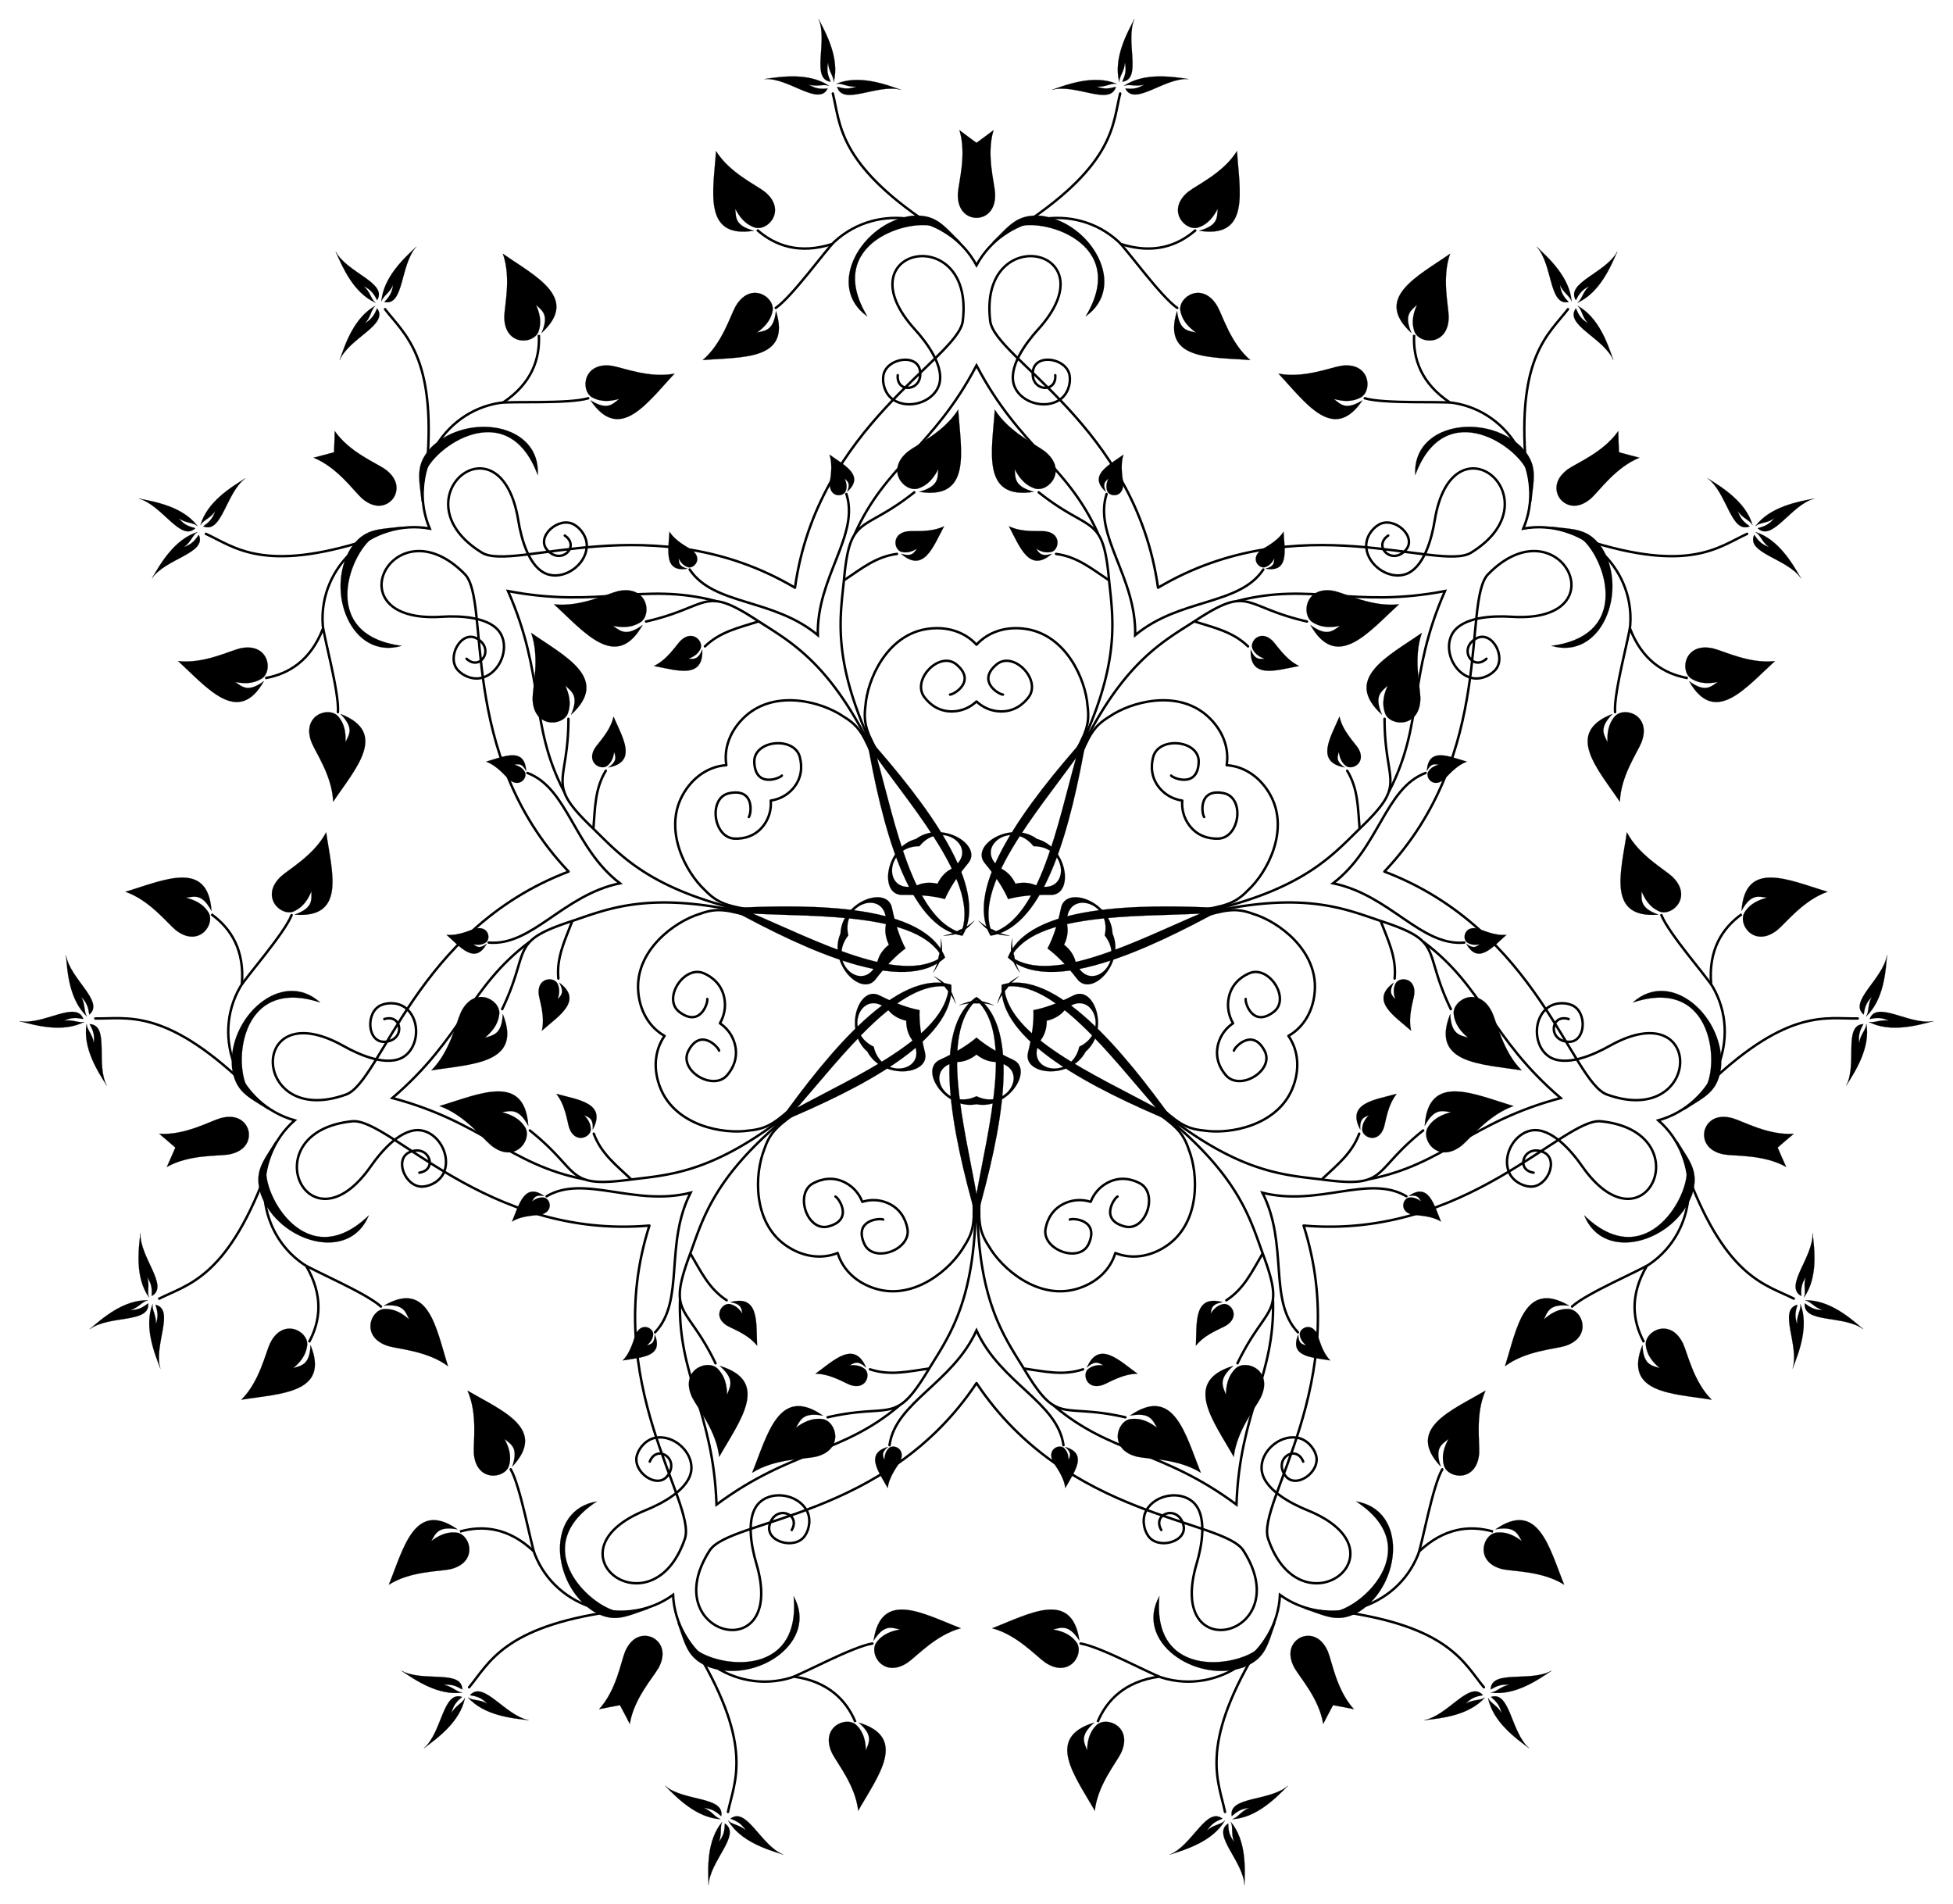 <svg xmlns="http://www.w3.org/2000/svg" viewBox="0 0 1674.334 1632.355"><g stroke="#000"><path fill="none" stroke-width="2.101" stroke-linecap="round" stroke-linejoin="round" d="M750.158 652.042c-.66-3.517-1.718-7.488-2.699-11.373 2.425 3.19 4.871 6.492 7.209 9.2M919.666 649.87c2.338-2.709 4.784-6.011 7.21-9.2-.982 3.884-2.04 7.855-2.7 11.372M1027.051 781.043c3.576.139 7.683-.008 11.688-.1-3.649 1.654-7.413 3.304-10.574 4.98M991.45 946.785c2.12 2.882 4.796 6.001 7.365 9.075-3.568-1.82-7.205-3.735-10.487-5.161M839.67 1022.289c-.931 3.455-1.702 7.491-2.503 11.417-.801-3.926-1.572-7.962-2.503-11.417M686.006 950.699c-3.282 1.426-6.918 3.34-10.487 5.161 2.57-3.074 5.245-6.193 7.365-9.075M646.169 785.923c-3.161-1.676-6.925-3.326-10.574-4.98 4.006.092 8.113.239 11.688.1M1025.581 780.882c24.396-4.14 32.929-5.972 44.229-17.652 16.743-15.402 35.799-51.585 19.369-81.564-8.548-15.593-22.576-24.788-37.557-25.738 2.407-14.817-3.435-30.54-16.735-42.342-25.572-22.69-65.088-12.163-83.83.733-13.901 8.418-17.587 16.329-27.051 39.192M990.659 945.535c18.447 16.493 25.2 22.021 41.377 23.574 22.48 3.487 62.651-4.174 75.846-35.712 6.861-16.404 5.304-33.104-3.294-45.41 13.085-7.356 21.735-21.726 22.67-39.484 1.796-34.139-31.072-58.47-52.84-65.083-15.249-5.62-23.731-3.57-47.508 3.286M840.154 1020.891c-1.393 24.706-1.505 33.432 7.368 47.048 11.29 19.75 42.326 46.38 75.21 37.033 17.103-4.864 29.189-16.494 33.448-30.888 13.91 5.644 30.539 3.447 45.005-6.893 27.81-19.882 26.341-60.75 17.939-81.891-5.114-15.426-12.006-20.78-32.19-35.094M687.4 950.206c-20.184 14.314-27.076 19.668-32.19 35.094-8.402 21.14-9.871 62.01 17.939 81.89 14.467 10.34 31.094 12.538 45.005 6.894 4.26 14.395 16.345 26.024 33.449 30.888 32.883 9.347 63.92-17.282 75.21-37.033 8.872-13.616 8.76-22.342 7.367-47.048M647.424 786.706c-23.776-6.855-32.259-8.906-47.508-3.286-21.767 6.612-54.636 30.944-52.84 65.083.936 17.757 9.585 32.128 22.67 39.484-8.598 12.306-10.155 29.006-3.294 45.41 13.195 31.538 53.366 39.199 75.846 35.712 16.177-1.553 22.93-7.081 41.377-23.574M750.328 653.511c-9.464-22.863-13.15-30.774-27.051-39.191-18.742-12.897-58.258-23.423-83.83-.734-13.3 11.803-19.142 27.525-16.735 42.342-14.981.95-29.009 10.145-37.557 25.738-16.43 29.979 2.626 66.163 19.37 81.564 11.3 11.68 19.832 13.513 44.228 17.652M918.624 650.92c11.974-21.655 15.861-29.469 13.775-45.586-1.602-22.693-18.01-60.152-51.693-65.998-17.52-3.039-33.455 2.196-43.539 13.316-10.084-11.12-26.018-16.355-43.539-13.316-33.682 5.846-50.09 43.305-51.693 65.998-2.086 16.117 1.801 23.93 13.775 45.585"/><path fill="none" stroke-width="2.101" stroke-linecap="round" stroke-linejoin="round" d="M1004.044 664.833c1.874 2.474 23.015 10.886 23.618-11.737.5-18.738-34.22-22.142-38.995-4.258-2.169 8.123-1.838 18.142 5.649 26.92 5.157 6.048 12.075 9.467 19.246 10.522-.567 7.226 1.226 14.73 5.975 21.105 6.892 9.252 16.586 11.804 24.989 11.497 18.498-.675 22.905-35.282 4.525-38.965-22.19-4.446-18.692 18.037-16.698 20.414M1067.961 856.342c-.765 3.007 5.84 24.78 23.902 11.147 14.962-11.292-4.024-40.56-20.983-33.142-7.704 3.368-15.33 9.874-17.526 21.2-1.513 7.804.128 15.343 3.774 21.608-6.003 4.062-10.753 10.143-12.775 17.83-2.937 11.157 1.112 20.328 6.591 26.705 12.062 14.041 41.866-4.09 33.286-20.756-10.36-20.12-25.757-3.368-26.372-.327M958.086 1025.718c-2.829 1.276-15.734 20.015 6.187 25.637 18.157 4.657 29.202-28.435 12.829-37.07-7.437-3.922-17.279-5.828-27.503-.483-7.044 3.683-11.916 9.666-14.54 16.423-6.919-2.161-14.635-2.083-21.906 1.128-10.554 4.661-15.199 13.544-16.769 21.804-3.457 18.185 29.3 30.182 36.98 13.083 9.273-20.644-13.424-22.238-16.186-20.822M757.156 1045.418c-2.761-1.416-25.46.178-16.187 20.822 7.68 17.099 40.439 5.102 36.981-13.083-1.57-8.26-6.215-17.143-16.77-21.804-7.27-3.211-14.986-3.29-21.905-1.128-2.624-6.757-7.496-12.74-14.54-16.423-10.224-5.346-20.066-3.439-27.503.484-16.372 8.634-5.328 41.726 12.83 37.07 21.92-5.623 9.015-24.362 6.187-25.638M616.476 900.607c-.615-3.041-16.013-19.794-26.371.327-8.58 16.666 21.224 34.797 33.285 20.756 5.48-6.378 9.528-15.548 6.592-26.705-2.023-7.687-6.772-13.768-12.776-17.83 3.647-6.265 5.287-13.804 3.774-21.608-2.195-11.326-9.822-17.832-17.526-21.2-16.959-7.418-35.944 21.85-20.983 33.142 18.063 13.634 24.667-8.14 23.902-11.147M641.981 700.331c1.995-2.377 5.492-24.86-16.698-20.414-18.38 3.683-13.972 38.29 4.525 38.965 8.403.307 18.097-2.245 24.99-11.497 4.748-6.374 6.542-13.879 5.974-21.105 7.171-1.055 14.089-4.474 19.247-10.521 7.486-8.779 7.817-18.798 5.648-26.921-4.775-17.884-39.494-14.48-38.995 4.258.603 22.623 21.744 14.21 23.618 11.737M814.465 595.402c3.102.077 22.86-11.207 5.55-25.783-14.34-12.073-38.648 12.949-27.643 27.832 4.999 6.761 13.038 12.75 24.57 12.37 7.944-.263 14.929-3.54 20.225-8.489 5.296 4.95 12.282 8.226 20.226 8.488 11.531.38 19.57-5.608 24.569-12.369 11.005-14.883-13.304-39.906-27.642-27.832-17.311 14.576 2.447 25.86 5.549 25.783M769.635 321.62c-1.27 16.35 22.298 13.629 19.028-4.18-2.708-14.751-28.906-10.327-31.325 4.43-1.164 7.106 1.62 16.303 8.648 20.896 12.711 8.308 32.626 2.36 38.41-11.028 6.971-16.14-10.088-38.379-19.945-49.235-63.8-70.266 51.483-93.695 40.958-7.323-3.926 32.22-124.516 89.777-143.864 228.618-120.613-71.44-240.8-13.045-268.439-30.064-74.09-45.623 16.106-121.147 31.263-27.456 2.342 14.476 9.093 41.678 26.059 46.29 14.073 3.826 31.14-8.035 32.57-23.153.79-8.359-4.664-16.27-10.946-19.79-13.045-7.31-32.838 10.414-22.994 21.729 11.884 13.66 28.707-3.07 15.13-12.27M1190.146 459.083c-13.576 9.2 3.246 25.931 15.13 12.27 9.845-11.314-9.948-29.037-22.994-21.727-6.282 3.52-11.736 11.43-10.945 19.789 1.43 15.118 18.496 26.979 32.57 23.154 16.966-4.613 23.717-31.815 26.059-46.291 15.156-93.691 105.352-18.167 31.262 27.456-27.639 17.02-147.825-41.375-268.439 30.064-19.348-138.841-139.937-196.399-143.864-228.619-10.525-86.37 104.759-62.942 40.958 7.324-9.857 10.856-26.916 33.095-19.944 49.235 5.784 13.388 25.698 19.336 38.41 11.028 7.027-4.594 9.812-13.79 8.647-20.895-2.419-14.758-28.616-19.182-31.325-4.431-3.27 17.809 20.3 20.53 19.028 4.179M1344.856 873.558c-15.658-4.877-18.25 18.706-.16 19.481 14.984.642 16.5-25.883 2.65-31.525-6.668-2.717-16.253-2.049-22.295 3.781-10.928 10.544-9.56 31.282 2.204 39.9 14.185 10.389 39.662-1.294 52.44-8.488 82.7-46.565 79.889 71.041-1.975 41.561-30.538-10.998-59.819-141.372-190.874-191.13 96.487-101.693 66.301-231.86 89.043-255.019 60.966-62.08 114.527 42.66 19.812 36.588-14.634-.937-42.656-.409-50.93 15.105-6.86 12.87.906 32.147 15.327 36.905 7.973 2.631 16.9-.925 21.728-6.267 10.03-11.092-2.845-34.332-16.066-27.253-15.963 8.547-3.395 28.67 8.596 17.483M1117.266 1252.937c-5.949-15.283-26.003-2.605-15.33 12.02 8.84 12.116 30.524-3.237 26.3-17.582-2.034-6.908-8.532-13.985-16.857-15.074-15.057-1.97-30.419 12.029-29.821 26.6.722 17.568 25.74 30.202 39.331 35.707 87.97 35.625-5.732 106.753-33.724 24.369-10.442-30.733 73.232-134.912 30.423-268.399 139.666 12.033 222.613-92.726 254.9-89.385 86.547 8.959 38.053 116.138-16.254 38.302-8.391-12.026-26.276-33.605-43.563-30.4-14.34 2.66-24.57 20.751-19.298 34.992 2.914 7.874 11.26 12.635 18.447 13.08 14.925.927 25.068-23.63 11.29-29.553-16.635-7.15-24.532 15.222-8.309 17.621M678.756 1311.539c8.24-14.18-14.176-21.955-18.957-4.491-3.96 14.466 21.563 21.846 30.145 9.6 4.133-5.897 5.614-15.39 1.275-22.579-7.848-13-28.37-16.282-39.39-6.73-13.284 11.518-7.564 38.956-3.394 53.014 26.996 90.989-87.037 62.078-40.08-11.173 17.519-27.326 151.14-26.861 228.812-143.558 77.673 116.697 211.294 116.232 228.811 143.558 46.958 73.251-67.074 102.162-40.08 11.173 4.171-14.058 9.892-41.496-3.393-53.013-11.02-9.553-31.542-6.271-39.39 6.73-4.34 7.187-2.858 16.68 1.275 22.577 8.582 12.247 34.105 4.867 30.145-9.599-4.78-17.464-27.196-9.689-18.957 4.49M359.533 1005.235c16.223-2.398 8.326-24.771-8.308-17.62-13.779 5.923-3.636 30.479 11.29 29.553 7.186-.446 15.532-5.206 18.447-13.08 5.27-14.242-4.96-32.333-19.298-34.993-17.288-3.205-35.172 18.374-43.564 30.4-54.306 77.837-102.801-29.343-16.253-38.302 32.286-3.341 115.234 101.418 254.9 89.385-42.81 133.487 40.865 237.666 30.423 268.4-27.993 82.383-121.694 11.255-33.725-24.37 13.591-5.505 38.61-18.14 39.332-35.706.597-14.572-14.764-28.571-29.821-26.601-8.326 1.089-14.824 8.166-16.858 15.074-4.223 14.345 17.46 29.698 26.3 17.583 10.674-14.626-9.381-27.304-15.33-12.021M399.978 564.68c11.99 11.188 24.559-8.935 8.596-17.482-13.221-7.08-26.096 16.16-16.066 27.253 4.829 5.34 13.755 8.897 21.728 6.267 14.42-4.758 22.187-24.036 15.326-36.906-8.273-15.514-36.295-16.042-50.929-15.105-94.715 6.072-41.154-98.668 19.812-36.588 22.742 23.16-7.444 153.326 89.043 255.02-131.055 49.757-160.335 180.131-190.874 191.129-81.864 29.48-84.675-88.126-1.974-41.56 12.778 7.193 38.254 18.876 52.439 8.487 11.765-8.618 13.132-29.356 2.204-39.9-6.042-5.83-15.627-6.498-22.296-3.781-13.849 5.642-12.333 32.167 2.651 31.525 18.09-.775 15.498-24.358-.16-19.48"/><path fill="none" stroke-width="2.101" stroke-linecap="round" d="M928.559 637.174c-.067.738-.14 1.477-.222 2.217.095-.79.19-1.575.287-2.354-.548.562-1.102 1.126-1.661 1.692.528-.524 1.06-1.043 1.596-1.555zM1042.522 780.08c-.62.407-1.243.81-1.872 1.209.677-.419 1.35-.833 2.02-1.243-.782-.08-1.568-.16-2.36-.245.74.087 1.477.179 2.212.278zM1001.849 958.28c-.705-.23-1.41-.466-2.113-.71.75.268 1.493.536 2.231.804-.425-.66-.852-1.325-1.28-1.996.394.631.781 1.265 1.162 1.901zM837.167 1037.586c-.26-.694-.514-1.392-.763-2.094.258.753.512 1.501.763 2.245.25-.744.505-1.492.763-2.245-.248.702-.503 1.4-.763 2.094zM672.485 958.28c.381-.637.768-1.271 1.162-1.902-.428.67-.855 1.336-1.28 1.996.738-.268 1.481-.536 2.231-.804-.703.243-1.407.48-2.113.71zM631.812 780.08c.735-.1 1.472-.193 2.211-.279-.791.084-1.577.166-2.358.245.67.41 1.342.824 2.019 1.243-.629-.398-1.252-.802-1.872-1.21zM745.776 637.174c.535.512 1.067 1.031 1.595 1.555-.558-.566-1.112-1.13-1.66-1.692.096.78.192 1.564.286 2.354-.08-.74-.154-1.479-.221-2.217zM948.702 423.478c-11.438 35.563 25.597 71.138 24.505 120.982 38.289-31.931 89.194-25.157 109.867-56.272M1222.155 662.59c-34.935 13.231-39.658 64.367-79.309 94.59 48.838 10.027 75.28 54.05 112.497 50.813M1205.705 1025.47c-32.127-19.065-75.05 9.126-123.402-3.03 22.61 44.433 4.678 92.554 30.414 119.633M911.738 1238.86c-5.125-37.004-53.929-52.988-74.57-98.37-20.643 45.382-69.447 61.366-74.572 98.37M561.618 1142.073c25.735-27.079 7.803-75.2 30.413-119.634-48.35 12.157-91.275-16.034-123.402 3.03M418.992 807.993c37.216 3.237 63.658-40.786 112.496-50.812-39.65-30.223-44.374-81.36-79.31-94.59M591.26 488.188c20.674 31.115 71.578 24.34 109.867 56.272-1.092-49.844 35.943-85.42 24.506-120.983"/><path fill="none" stroke-width="2.101" stroke-linecap="round" d="M1120.492 532.774c-55.418-12.628-48.33-31.608-95.016-1.145-26.508 17.298-59.572 33.624-95.753 104.901.127-.867.256-1.727.389-2.581a280.19 280.19 0 01-1.776 1.913c33.168-72.728 25.318-108.758 22.313-140.268-5.29-55.494-15.71-38.118-60.136-73.572M1243.814 865.047c-24.68-51.201-5.421-57.493-58.347-75-30.051-9.94-63.43-25.611-141.716-9.459.757-.441 1.51-.877 2.26-1.305-.861-.06-1.729-.126-2.603-.196 77.542-19.413 100.816-48.015 123.579-70.01 40.088-38.737 20.007-36.05 20.026-92.888M1060.922 1168.632c24.643-51.218 41.57-40.084 22.26-92.379-10.966-29.693-19.526-65.56-80.965-116.695.818.316 1.628.634 2.43.953-.49-.711-.98-1.43-1.47-2.157 63.525 48.52 100.397 48.884 131.786 52.967 55.28 7.19 40.66-6.835 85.11-42.258M709.538 1214.924c55.41-12.667 57.258 7.509 86.103-40.194 16.378-27.087 39.084-56.142 40.756-136.059.263.836.52 1.668.77 2.494.251-.826.508-1.658.77-2.494 1.672 79.917 24.378 108.972 40.756 136.058 28.846 47.703 30.694 27.528 86.103 40.195M454.262 969.063c44.45 35.423 29.829 49.448 85.11 42.258 31.388-4.083 68.26-4.447 131.785-52.967-.49.726-.98 1.445-1.47 2.157.803-.32 1.613-.637 2.43-.953-61.44 51.135-69.999 87.002-80.964 116.695-19.31 52.295-2.384 41.16 22.26 92.38M487.32 616.189c.02 56.838-20.06 54.151 20.028 92.888 22.762 21.995 46.036 50.597 123.578 70.01-.874.07-1.741.135-2.603.196.75.428 1.503.863 2.26 1.305-78.285-16.153-111.664-.482-141.716 9.459-52.926 17.507-33.667 23.799-58.346 75M783.821 422.022c-44.425 35.454-54.845 18.078-60.136 73.572-3.004 31.51-10.855 67.54 22.314 140.268-.6-.64-1.191-1.277-1.776-1.913.132.854.262 1.714.388 2.581-36.181-71.277-69.245-87.603-95.753-104.9-46.687-30.464-39.598-11.484-95.016 1.144"/><path fill="none" stroke-width="2.101" stroke-linecap="round" stroke-linejoin="round" d="M768.974 474.825c-18.104 2.354-30.572 12.743-44.916 22.286M519.347 660.719c-9.447 15.622-9.098 31.848-10.58 49.012M509.045 971.789c6.323 17.126 19.226 26.97 31.722 38.83M745.825 1173.792c17.333 5.734 33.074 1.783 50.138-.592M1051.388 1114.616c15.29-9.976 22.016-24.746 30.798-39.568M1195.638 838.822c1.734-18.174-5.62-32.641-11.733-48.749M1069.952 554.088c-13.128-12.686-29.024-15.957-45.429-21.22M905.36 474.825c18.104 2.354 30.572 12.743 44.916 22.286M604.382 554.088c13.128-12.686 29.025-15.957 45.429-21.22M478.696 838.822c-1.733-18.174 5.62-32.641 11.733-48.749M622.946 1114.616c-15.29-9.976-22.016-24.746-30.798-39.568M928.509 1173.792c-17.333 5.734-33.074 1.783-50.138-.592M1165.29 971.789c-6.324 17.126-19.227 26.97-31.723 38.83M1154.987 660.719c9.447 15.622 9.098 31.848 10.58 49.012"/><path fill="none" stroke-width="2.101" stroke-linecap="round" d="M1384.62 610.477c-1.204-17.166 12.297-64.957 13.006-74.649 3.705-50.675-42.689-91.524-91.684-82.713 19.492-45.806-10.01-100.127-60.238-107.79-9.606-1.467-59.204 1.062-75.671-3.932M1347.745 1119.997c12.67-11.645 58.452-30.886 66.47-36.375 41.93-28.698 44.941-90.44 7.504-123.252 47.967-13.32 72.042-70.253 46.717-114.302-4.843-8.424-37.744-45.624-44.106-61.613M926.393 1408.848c17.004 2.645 60.592 26.442 69.884 29.29 48.58 14.888 98.728-21.253 101.04-70.98 40.32 29.196 99.844 12.522 118.493-34.742 3.566-9.04 12.138-57.956 20.671-72.899M437.853 1259.517c8.534 14.943 17.105 63.86 20.672 72.899 18.648 47.264 78.171 63.938 118.492 34.742 2.312 49.727 52.461 85.868 101.04 70.98 9.292-2.848 52.88-26.645 69.884-29.29M250.004 784.455c-6.362 15.989-39.262 53.189-44.106 61.613-25.325 44.049-1.25 100.983 46.717 114.302-37.437 32.813-34.426 94.554 7.504 123.253 8.018 5.488 53.801 24.73 66.47 36.374M504.301 341.393c-16.467 4.994-66.064 2.465-75.67 3.931-50.23 7.664-79.731 61.985-60.238 107.791-48.996-8.811-95.39 32.038-91.684 82.713.708 9.692 14.21 57.483 13.005 74.649M1009.253 263.965c-14.172-9.76-43.119-50.114-50.254-56.71-37.309-34.492-98.173-23.69-121.832 20.11-23.66-43.8-84.523-54.602-121.832-20.11-7.135 6.596-36.081 46.95-50.254 56.71M1061.024 515.107c63.119-16.283 99.23 6.62 177.757-8.433-32.15 73.21-17.857 113.51-47.776 171.423M1220.549 807.538c52.084 39.195 56.692 81.707 117.422 133.717-77.282 20.51-99.88 56.812-163.812 69.528M1091.379 1114.586c1.83 65.16-28.534 95.268-31.333 175.177-64.22-47.634-106.691-42.668-156.494-84.724M770.783 1205.04c-49.803 42.055-92.275 37.089-156.495 84.723-2.798-79.909-33.162-110.017-31.333-175.177M500.175 1010.783c-63.933-12.716-86.53-49.018-163.812-69.527 60.73-52.01 65.339-94.522 117.423-133.718M483.33 678.097c-29.92-57.912-15.627-98.214-47.777-171.423 78.528 15.053 114.639-7.85 177.757 8.433M732.93 457.5c26.624-59.5 67.045-73.452 104.237-144.233C874.36 384.047 914.78 398 941.403 457.5"/><path stroke-width=".147" stroke-linejoin="round" d="M850.37 799.536c41.086-11.943 56.656-94.416 72.145-149.812-33.654 46.648-88.426 110.243-72.146 149.812zm80.61-167.392l.222 1.118c-12.605 72.183-34.496 161.657-82.047 168.796-24.066-41.628 32.238-114.53 80.814-169.39l1.012-.524z"/><path stroke-width=".147" stroke-linejoin="round" d="M866.832 820.18c34.954 24.676 109.142-14.572 162.11-37.001-57.454 2.773-141.324-.399-162.11 37zm181.133-41.343l-.737.87c-64.294 35.15-147.896 73.821-183.125 41.095 17.54-44.77 109.642-46.203 182.82-42.43l1.042.465z"/><path stroke-width=".147" stroke-linejoin="round" d="M860.957 845.922c2.5 42.714 79.44 76.246 130.001 103.672-37.99-43.19-87.802-110.74-130.001-103.673zm145.256 115.838l-1.139-.033c-67.568-28.351-149.927-69.604-146.306-117.55 45.939-14.2 104.484 56.914 147.16 116.48l.285 1.103zM837.167 857.378c-31.836 28.587-10.08 109.648 0 166.278 10.08-56.63 31.836-137.691 0-166.278zm0 185.79l-.684-.91c-19.963-70.505-39.06-160.616.684-187.68 39.744 27.064 20.647 117.175.684 187.68l-.684.91z"/><path stroke-width=".147" stroke-linejoin="round" d="M813.378 845.922c-42.2-7.068-92.012 60.483-130.002 103.672 50.56-27.426 127.501-60.958 130.002-103.673zM668.12 961.76l.286-1.103c42.675-59.566 101.22-130.68 147.16-116.48 3.62 47.946-78.739 89.199-146.307 117.55l-1.14.033z"/><path stroke-width=".147" stroke-linejoin="round" d="M807.502 820.18c-20.785-37.4-104.656-34.228-162.109-37.001 52.967 22.43 127.155 61.677 162.11 37zM626.37 778.836l1.04-.464c73.179-3.774 165.28-2.34 182.821 42.43-35.228 32.725-118.83-5.946-183.125-41.096l-.736-.87z"/><path stroke-width=".147" stroke-linejoin="round" d="M823.965 799.536c16.28-39.57-38.492-103.164-72.145-149.812 15.488 55.396 31.058 137.87 72.145 149.812zm-80.611-167.392l1.011.524c48.577 54.86 104.88 127.762 80.815 169.39-47.551-7.139-69.443-96.613-82.048-168.796l.222-1.118z"/><path stroke-width=".14" d="M743.577 271.196c-38.37-63.526 38.481-85.453 59.885-76.251-3.18-1.56 22.928 15.477 19.715 12.334-14.491-14.179-20.71-23.965-41.616-22.282-42.852 5.626-74.475 60.56-37.984 86.197v.002zM344.309 553.615c-73.59-9.609-42.817-83.365-22.278-94.362-3.201 1.513 26.396-8.276 21.935-7.724-20.12 2.49-31.65 1.25-43.368 18.645-22.319 37.01.913 95.985 43.71 83.44h0zM316.173 1041.86c-53.396 51.545-91.874-18.5-87.665-41.415-.813 3.446 9.987-25.798 7.637-21.966-10.598 17.283-18.756 25.524-12.462 45.532 15.02 40.524 75.613 59.131 92.488 17.85h.002zM680.356 1368.274c7.008 73.884-71.747 60.294-87.038 42.717 2.187 2.785-13.943-23.892-12.412-19.666 6.905 19.062 8.261 30.577 27.828 38.132 41.048 13.523 93.375-22.25 71.621-61.181l.001-.002zM1162.621 1287.06c62.134 40.587 2.407 93.687-20.87 94.683 3.54.026-27.373-3.996-23.114-2.558 19.208 6.486 29.057 12.606 47.163 2.018 36.166-23.661 40.823-86.876-3.178-94.141v-.002zM1399.813 859.374c70.472-23.273 74.747 56.531 61.014 75.35 2.227-2.752-20.191 18.91-16.412 16.477 17.048-10.973 27.973-14.858 30.984-35.615 4.05-43.029-42.47-86.083-75.585-56.212h-.001zM1213.32 407.272c25.744-69.608 90.803-23.193 96.954-.722-.763-3.458 2.195 27.575 2.65 23.104 2.049-20.17 5.823-31.134-8.528-46.43-31.116-29.994-93.782-20.468-91.074 24.047h-.001zM930.757 271.196c38.37-63.526-38.481-85.453-59.885-76.251 3.18-1.56-22.928 15.477-19.715 12.334 14.491-14.179 20.71-23.965 41.617-22.282 42.85 5.626 74.474 60.56 37.983 86.197v.002zM461.014 407.272c-25.744-69.608-90.803-23.193-96.954-.722.763-3.458-2.195 27.575-2.65 23.104-2.049-20.17-5.823-31.134 8.528-46.43 31.116-29.994 93.782-20.468 91.074 24.047h.002zM274.521 859.374c-70.472-23.273-74.747 56.531-61.014 75.35-2.227-2.752 20.191 18.91 16.412 16.477-17.048-10.973-27.973-14.858-30.984-35.615-4.05-43.029 42.47-86.083 75.585-56.212h.001zM511.713 1287.06c-62.134 40.587-2.406 93.687 20.87 94.683-3.54.026 27.373-3.996 23.114-2.558-19.208 6.486-29.057 12.606-47.163 2.018-36.166-23.661-40.823-86.876 3.178-94.141v-.002zM993.978 1368.274c-7.007 73.884 71.747 60.294 87.039 42.717-2.188 2.785 13.942-23.892 12.411-19.666-6.905 19.062-8.26 30.577-27.828 38.132-41.048 13.523-93.375-22.25-71.62-61.181l-.002-.002zM1358.161 1041.86c53.396 51.545 91.874-18.5 87.666-41.415.812 3.446-9.987-25.798-7.638-21.966 10.598 17.283 18.756 25.524 12.463 45.532-15.02 40.524-75.614 59.131-92.489 17.85h-.002zM1330.025 553.615c73.591-9.609 42.817-83.365 22.279-94.362 3.2 1.513-26.396-8.276-21.936-7.724 20.12 2.49 31.65 1.25 43.369 18.645 22.318 37.01-.914 95.985-43.71 83.44h-.002z"/><path fill="none" stroke-width="2.101" stroke-linecap="round" d="M796.222 191.798C717.94 139.546 720.466 105.88 714 80.148M315.057 462.951c-89.661 28.626-114.407 5.66-138.557-5.327M227.051 1008.203c-33.523 87.947-66.907 92.975-90.554 105.006M598.475 1416.967c47.859 81.044 30.975 110.28 25.638 136.269M1149.64 1381.437c93.2 13.112 105.531 44.54 122.523 64.917M1465.505 928.366c68.362-64.692 100.622-54.738 127.147-55.317M1308.22 398.928c-7.956-93.783 19.94-112.798 36.026-133.898M878.112 191.798c78.283-52.252 75.756-85.918 82.223-111.65M366.114 398.928c7.956-93.783-19.94-112.798-36.026-133.898M208.829 928.366c-68.362-64.692-100.621-54.738-127.147-55.317M524.695 1381.437c-93.202 13.112-105.532 44.54-122.524 64.917M1075.86 1416.967c-47.86 81.044-30.976 110.28-25.639 136.269M1447.283 1008.203c33.523 87.947 66.907 92.975 90.554 105.006M1359.277 462.951c89.661 28.626 114.407 5.66 138.557-5.327"/><path fill="none" stroke-width="2.101" stroke-linejoin="round" d="M713.329 209.206c-27.926 8.872-48.757 1.567-64.31-12.184M276.983 538.613c-10.475 27.366-29.174 39.097-49.621 42.683M262.467 1085.144c14.865 25.252 12.378 47.186 2.433 65.409M680.712 1437.25c29.01 4.123 44.608 19.743 52.655 38.88M1216.77 1329.787c21.312-20.11 43.25-22.566 63.228-16.926M1466.98 843.678c-2.436-29.2 9.321-47.883 26.188-59.986M1242.928 344.972c-24.35-16.301-31.625-37.142-30.572-57.875M961.005 209.206c27.926 8.872 48.757 1.567 64.31-12.184M431.407 344.972c24.348-16.301 31.625-37.142 30.571-57.875M207.354 843.678c2.436-29.2-9.321-47.883-26.188-59.986M457.563 1329.787c-21.31-20.11-43.248-22.566-63.227-16.926M993.622 1437.25c-29.01 4.123-44.608 19.743-52.655 38.88M1411.867 1085.144c-14.864 25.252-12.377 47.186-2.433 65.409M1397.351 538.613c10.475 27.366 29.174 39.097 49.622 42.683"/><path stroke-width=".14" d="M851.563 797.058c3.51 2.174 8.23 3.95 14.046 5.068l.002-.001c-6.39-.29-11.35-1.334-15.081-2.922-3.569-1.927-7.478-5.154-11.688-9.97v.003c4.5 3.85 8.832 6.433 12.72 7.822zM869.513 819.567c.49 4.1 2.043 8.898 4.796 14.142h.001c-3.757-5.175-6.034-9.704-7.118-13.612-.718-3.99-.632-9.06.507-15.353l-.001.001c-.205 5.92.477 10.916 1.815 14.822zM863.107 847.636c-2.901 2.94-5.683 7.145-8.067 12.567v.002c1.705-6.165 3.826-10.77 6.205-14.053 2.672-3.05 6.689-6.143 12.32-9.176h-.002c-4.755 3.53-8.236 7.178-10.456 10.66zM837.167 860.128c-4.106-.435-9.129.012-14.854 1.528l-.001.002c5.882-2.511 10.804-3.723 14.855-3.91 4.05.187 8.973 1.399 14.856 3.91l-.001-.002c-5.726-1.516-10.749-1.963-14.855-1.528zM811.227 847.636c-2.22-3.481-5.7-7.13-10.456-10.66h-.002c5.631 3.033 9.648 6.126 12.32 9.176 2.379 3.284 4.5 7.888 6.205 14.053v-.002c-2.384-5.422-5.166-9.628-8.067-12.567zM804.82 819.567c1.34-3.906 2.02-8.902 1.816-14.822v-.001c1.139 6.294 1.225 11.362.506 15.353-1.084 3.907-3.36 8.437-7.118 13.613h.002c2.752-5.245 4.306-10.043 4.795-14.143zM822.772 797.058c3.888-1.39 8.22-3.972 12.72-7.822v-.002c-4.21 4.815-8.12 8.042-11.688 9.968-3.73 1.59-8.69 2.633-15.08 2.923h.001c5.817-1.117 10.536-2.893 14.047-5.067z"/><path stroke-width=".098" d="M870.59 757.545c4.933-1.144 9.997-1.184 14.768.326 32.025 13.165 32.326-32.556.72-32.483-19.65-24.757-55.209 3.985-24.949 20.815 4.155 2.789 7.281 6.773 9.462 11.342zm18.483-38.38c27 7.296 31.66 48.819 11.342 47.967-15.348-.276-27.302 1.148-36.162 3.574-3.628-8.44-9.968-18.674-19.753-30.501-13.334-15.355 22.036-37.6 44.573-21.04zM912.27 809.808c3.969 3.143 7.158 7.077 8.952 11.749 9.674 33.246 45.608 4.975 25.845-19.69 7.103-30.799-37.538-40.679-31.83-6.528.411 4.988-.755 9.916-2.967 14.47zm41.53-9.478c11.13 25.657-18.428 55.19-30.43 38.774-9.354-12.172-17.92-20.63-25.342-26.045 4.337-8.098 8.385-19.436 11.531-34.46 3.691-19.999 43.136-6.215 44.24 21.73zM897.395 874.98c.017 5.063-1.07 10.009-3.604 14.324-19.961 28.292 24.546 38.76 31.509 7.93 28.508-13.649 8.399-54.711-14.742-28.955-3.644 3.43-8.223 5.591-13.163 6.701zm33.304 26.56c-13.12 24.698-54.64 20.003-49.288.383 3.685-14.901 4.956-26.873 4.563-36.051 9.035-1.658 20.424-5.562 34.132-12.47 17.937-9.583 31.753 29.85 10.593 48.137zM837.167 903.984c-3.947 3.17-8.492 5.404-13.446 6.114-34.565 2.033-15 43.357 13.446 29.578 28.445 13.779 48.011-27.545 13.446-29.578-4.954-.71-9.499-2.944-13.446-6.114zm0 42.598c-27.49 5.141-49.706-30.247-31.03-38.296 13.948-6.41 24.1-12.88 31.03-18.91 6.93 6.03 17.083 12.5 31.031 18.91 18.675 8.05-3.54 43.438-31.03 38.296zM776.94 874.98c-4.94-1.11-9.52-3.27-13.164-6.7-23.14-25.757-43.25 15.305-14.741 28.954 6.962 30.83 51.47 20.362 31.508-7.93-2.534-4.315-3.621-9.261-3.603-14.324zm-33.305 26.56c-21.16-18.288-7.343-57.721 10.593-48.138 13.709 6.908 25.097 10.812 34.133 12.47-.394 9.178.877 21.15 4.562 36.051 5.351 19.62-36.167 24.315-49.288-.384zM762.065 809.808c-2.213-4.553-3.38-9.481-2.969-14.469 5.71-34.15-38.932-24.27-31.828 6.527-19.764 24.666 16.17 52.937 25.844 19.691 1.795-4.672 4.983-8.606 8.953-11.749zm-41.53-9.478c1.104-27.946 40.549-41.73 44.24-21.732 3.146 15.025 7.194 26.363 11.531 34.461-7.421 5.415-15.988 13.873-25.341 26.045-12.003 16.416-41.56-13.117-30.43-38.774zM803.743 757.545c2.181-4.57 5.307-8.553 9.462-11.342 30.26-16.83-5.298-45.572-24.948-20.815-31.607-.073-31.305 45.648.72 32.483 4.77-1.51 9.834-1.47 14.766-.326zm-18.482-38.38c22.537-16.56 57.907 5.685 44.574 21.04-9.786 11.827-16.126 22.061-19.753 30.501-8.861-2.426-20.815-3.85-36.163-3.574-20.318.852-15.658-40.67 11.342-47.966z"/><path stroke-width=".14" d="M809.395 451.108c-9.295 17.324-17.3 40.587-36.851 23.622 9.609 2.86 11.02-1.063 13.594-4.371-3.408 1.953-7.769 4.071-13.317 2.722-6.575-1.963-8.744-15.925 5.49-17.65 5.535-.566 19.62 1.258 31.084-4.323v0zM526.006 614.33c7.75 18.068 20.946 38.83-4.507 43.54 8.227-5.73 6.04-9.28 5.058-13.355-.599 3.882-1.661 8.612-6.174 12.11-5.635 3.915-17.903-3.094-10.377-15.298 3.009-4.68 13.216-14.556 16-26.998h0zM476.928 937.659c18.958 5.207 43.419 7.834 31.23 30.67.65-10.004-3.489-10.507-7.287-12.28 2.662 2.888 5.698 6.668 5.618 12.377-.452 6.847-13.58 12.068-18.43-1.425-1.783-5.27-3.14-19.408-11.132-29.342h0zM699.117 1177.622c15.892-11.575 33.197-29.062 43.451-5.294-7.416-6.746-10.39-3.823-14.145-1.96 3.918-.28 8.766-.297 13.18 3.325 5.072 4.623.968 18.142-12.605 13.521-5.232-1.892-17.131-9.646-29.881-9.592h0zM1025.26 1153.523c.859-19.642-2.023-44.074 22.953-37.273-9.898 1.592-9.467 5.74-10.351 9.837 2.223-3.238 5.233-7.039 10.817-8.23 6.776-1.084 14.787 10.553 2.712 18.284-4.742 2.911-18.224 7.38-26.13 17.382v0zM1209.766 883.507c-14.821-12.917-35.72-25.897-14.83-41.183-4.927 8.731-1.415 10.98 1.237 14.226-1.145-3.758-2.24-8.48.309-13.59 3.378-5.973 17.471-4.98 15.986 9.28-.68 5.523-5.592 18.85-2.702 31.267h0zM1113.697 570.903c-19.34 3.534-42.519 11.78-41.445-14.083 3.755 9.296 7.702 7.953 11.893 7.903-3.651-1.447-8.026-3.536-10.431-8.714-2.564-6.365 6.999-16.765 17.223-6.713 3.893 3.975 11.25 16.124 22.76 21.607h0zM864.939 451.108c9.296 17.324 17.3 40.587 36.851 23.622-9.608 2.86-11.02-1.063-13.594-4.371 3.408 1.953 7.77 4.071 13.317 2.722 6.575-1.963 8.744-15.925-5.49-17.65-5.535-.566-19.62 1.258-31.084-4.323v0zM560.637 570.903c19.34 3.534 42.519 11.78 41.445-14.083-3.754 9.296-7.702 7.953-11.893 7.903 3.651-1.447 8.027-3.536 10.431-8.714 2.564-6.365-6.999-16.765-17.223-6.713-3.893 3.975-11.25 16.124-22.76 21.607h0zM464.568 883.507c14.821-12.917 35.72-25.897 14.83-41.183 4.927 8.731 1.416 10.98-1.237 14.226 1.146-3.758 2.24-8.48-.309-13.59-3.377-5.973-17.471-4.98-15.986 9.28.68 5.523 5.592 18.85 2.702 31.267h0zM649.074 1153.523c-.859-19.642 2.023-44.074-22.953-37.273 9.899 1.592 9.468 5.74 10.352 9.837-2.224-3.238-5.234-7.039-10.817-8.23-6.776-1.084-14.788 10.553-2.712 18.284 4.741 2.911 18.223 7.38 26.13 17.382v0zM975.217 1177.622c-15.891-11.575-33.196-29.062-43.45-5.294 7.415-6.746 10.39-3.823 14.144-1.96-3.918-.28-8.766-.297-13.18 3.325-5.071 4.623-.968 18.142 12.605 13.521 5.233-1.892 17.132-9.646 29.882-9.592h0zM1197.407 937.659c-18.959 5.207-43.42 7.834-31.231 30.67-.65-10.004 3.489-10.507 7.287-12.28-2.662 2.888-5.698 6.668-5.618 12.377.452 6.847 13.58 12.068 18.43-1.425 1.783-5.27 3.14-19.408 11.132-29.342h0zM1148.328 614.33c-7.749 18.068-20.946 38.83 4.507 43.54-8.227-5.73-6.039-9.28-5.058-13.355.599 3.882 1.661 8.612 6.175 12.11 5.635 3.915 17.902-3.094 10.377-15.298-3.01-4.68-13.217-14.556-16-26.998h-.001zM821.484 351.12c2.266 34.98 12.082 77.71-33.464 70.46 17.223-4.723 15.66-11.99 16.436-19.42-3.314 6.165-7.911 13.478-17.57 16.663-11.793 3.221-28.226-15.863-8.33-31.881 7.837-6.07 30.852-16.577 42.926-35.82l.002-.002zM455.37 542.537c28.762 20.038 68.289 39.005 34.222 70.094 7.047-16.41.392-19.72-4.935-24.958 2.754 6.435 5.606 14.588 2.073 24.126-4.834 11.228-30 12.177-30.119-13.366.141-9.91 6.276-34.456-1.24-55.893l-.001-.003zM376.757 948.123c33.6-9.994 73.073-29.072 76.139 16.946-8.437-15.74-15.173-12.6-22.59-11.703 6.748 1.86 14.901 4.714 20.155 13.422 5.764 10.78-9.185 31.048-29.228 15.215-7.66-6.29-23.026-26.39-44.473-33.88h-.003zM644.843 1262.463c13.135-32.5 22.83-75.257 60.72-48.962-17.566-3.218-19.31 4.007-23.233 10.365 5.66-4.117 12.975-8.711 23.06-7.39 12.022 2.215 18.547 26.54-6.329 32.338-9.693 2.068-34.988 1.55-54.216 13.647l-.002.002zM1057.753 1248.853c-17.22-30.533-44.603-64.771-.421-78-13.47 11.727-8.909 17.596-6.383 24.627.31-6.993 1.28-15.576 8.6-22.636 9.227-8.019 32.313 2.045 21.337 25.11-4.427 8.868-20.604 28.32-23.133 50.896v.003zM1304.557 917.542c-34.608-5.574-78.45-5.512-61.246-48.304.771 17.843 8.203 17.936 15.275 20.345-5.273-4.602-11.38-10.712-12.335-20.837-.517-12.213 21.745-23.988 32.935-1.026 4.173 8.99 9.295 33.766 25.369 49.82l.002.002zM1199.408 518.013c-25.936 23.582-53.223 57.898-75.952 17.767 14.43 10.521 19.137 4.77 25.43.743-6.886 1.253-15.47 2.218-23.982-3.348-9.87-7.211-5.196-31.958 19.732-26.39 9.631 2.343 32.196 13.786 54.769 11.229l.003-.001zM852.85 351.12c-2.266 34.98-12.082 77.71 33.465 70.46-17.224-4.723-15.661-11.99-16.436-19.42 3.314 6.165 7.91 13.478 17.57 16.663 11.792 3.221 28.225-15.863 8.329-31.881-7.836-6.07-30.851-16.577-42.926-35.82l-.001-.002zM474.927 518.013c25.935 23.582 53.222 57.898 75.951 17.767-14.43 10.521-19.137 4.77-25.43.743 6.886 1.253 15.47 2.218 23.983-3.348 9.87-7.211 5.195-31.958-19.733-26.39-9.63 2.343-32.196 13.786-54.768 11.229l-.003-.001zM369.777 917.542c34.608-5.574 78.45-5.512 61.246-48.304-.771 17.843-8.203 17.936-15.275 20.345 5.273-4.602 11.38-10.712 12.336-20.837.516-12.213-21.746-23.988-32.935-1.026-4.174 8.99-9.296 33.766-25.37 49.82l-.002.002zM616.582 1248.853c17.22-30.533 44.603-64.771.42-78 13.47 11.727 8.909 17.596 6.383 24.627-.31-6.993-1.28-15.576-8.6-22.636-9.227-8.019-32.313 2.045-21.337 25.11 4.427 8.868 20.604 28.32 23.134 50.896v.003zM1029.492 1262.463c-13.136-32.5-22.831-75.257-60.721-48.962 17.566-3.218 19.311 4.007 23.233 10.365-5.66-4.117-12.975-8.711-23.06-7.39-12.021 2.215-18.547 26.54 6.329 32.338 9.694 2.068 34.989 1.55 54.216 13.647l.003.002zM1297.577 948.123c-33.599-9.994-73.073-29.072-76.139 16.946 8.437-15.74 15.173-12.6 22.59-11.703-6.748 1.86-14.9 4.714-20.155 13.422-5.764 10.78 9.185 31.048 29.228 15.215 7.66-6.29 23.026-26.39 44.473-33.88h.003zM1218.965 542.537c-28.762 20.038-68.29 39.005-34.223 70.094-7.046-16.41-.391-19.72 4.935-24.958-2.754 6.435-5.605 14.588-2.073 24.126 4.834 11.228 30 12.177 30.119-13.366-.141-9.91-6.276-34.456 1.24-55.893l.002-.003z"/><g stroke-width=".14"><path d="M709.576 75.896c-7.937 15.644-33.45-9.63-54.27-8.106 14.52-2.156 38.156-5.79 55.433 5.76-5.09-1.797-10.045 1.12-17.385-1.025 6.216 3.769 10.313 3.824 16.222 3.37v.001zM170.418 458.43c7.282 15.96-28.385 20.148-40.174 37.376 7.366-12.695 19.262-33.441 39.064-39.748-4.578 2.86-5.387 8.552-11.64 12.953 6.822-2.51 9.42-5.678 12.75-10.581h0zM133.336 1118.468c17.017 4.256-1.947 34.753 4.173 54.712-5.333-13.675-14.136-35.91-6.72-55.324-.618 5.362 3.328 9.544 2.87 17.177 2.29-6.899 1.433-10.906-.324-16.565h0zM626.253 1558.986c13.938-10.65 25.958 23.19 45.378 30.85-14.017-4.357-36.89-11.338-47.445-29.24 3.808 3.827 9.537 3.348 15.22 8.466-3.966-6.093-7.633-7.92-13.154-10.075v-.001zM1277.993 1448.266c.363-17.537 34.315-5.836 52.412-16.243-12.145 8.242-31.864 21.772-52.442 18.863 5.366-.59 8.564-5.369 16.108-6.62-7.235-.7-10.95 1.029-16.078 4.001h0zM1597.782 869.683c-13.485-11.219 16.833-30.468 19.98-51.105-1.13 14.634-2.846 38.487-17.95 52.762 2.883-4.564 1.142-10.043 4.867-16.722-5.058 5.221-6.024 9.204-6.896 15.065h-.001zM1344.813 258.921c-17.179 3.548-13.326-32.156-27.5-47.484 10.739 10.007 28.318 26.221 30.06 46.93-1.77-5.1-7.14-7.155-10.038-14.231.928 7.21 3.44 10.448 7.478 14.784v.001zM964.758 75.897c7.937 15.643 33.45-9.631 54.27-8.107-14.519-2.156-38.156-5.79-55.433 5.76 5.09-1.796 10.045 1.12 17.385-1.025-6.215 3.769-10.313 3.824-16.222 3.37v.002zM329.522 258.92c17.178 3.549 13.325-32.156 27.498-47.483-10.738 10.007-28.316 26.221-30.059 46.93 1.77-5.1 7.14-7.155 10.039-14.231-.93 7.21-3.44 10.448-7.48 14.784h.002zM76.552 869.683c13.485-11.219-16.832-30.468-19.979-51.105 1.129 14.634 2.845 38.487 17.95 52.761-2.884-4.563-1.143-10.042-4.868-16.72 5.058 5.22 6.024 9.202 6.896 15.064h.001zM396.341 1448.266c-.363-17.537-34.315-5.836-52.412-16.243 12.145 8.242 31.865 21.772 52.442 18.863-5.366-.591-8.564-5.369-16.108-6.62 7.236-.7 10.951 1.028 16.078 4.001h0zM1048.081 1558.986c-13.938-10.65-25.958 23.19-45.378 30.85 14.017-4.357 36.89-11.338 47.445-29.24-3.808 3.827-9.537 3.348-15.22 8.466 3.966-6.093 7.633-7.92 13.154-10.075v-.001zM1540.998 1118.468c-17.016 4.256 1.947 34.753-4.173 54.712 5.333-13.675 14.136-35.91 6.721-55.324.618 5.362-3.328 9.544-2.87 17.177-2.291-6.899-1.434-10.905.324-16.565h-.002zM1503.916 458.43c-7.281 15.96 28.385 20.148 40.175 37.376-7.367-12.695-19.263-33.441-39.065-39.748 4.578 2.86 5.387 8.552 11.64 12.953-6.822-2.51-9.42-5.678-12.749-10.581h0zM717.639 74.38c4.739 16.889 34.685-2.934 54.81 2.617-13.822-4.942-36.298-13.11-55.495-5.144 5.343-.77 9.635 3.055 17.252 2.38-6.83 2.486-10.86 1.743-16.568.148v-.001zM174.26 451.181c16.158 6.825 19.331-28.946 36.218-41.22-12.48 7.724-32.88 20.205-38.622 40.18 2.73-4.657 8.397-5.628 12.618-12.004-2.315 6.89-5.408 9.578-10.214 13.045h0zM130.063 1110.944c15.41-8.378-10.578-33.162-9.645-54.017-1.743 14.574-4.704 38.304 7.333 55.247-1.94-5.037.836-10.073-1.518-17.349 3.944 6.106 4.117 10.2 3.83 16.12h0zM618.33 1556.854c3.059-17.272-32.522-12.406-48.246-26.139 10.308 10.45 27.015 27.56 47.767 28.713-5.148-1.624-7.355-6.933-14.51-9.63 7.232.723 10.54 3.141 14.99 7.055v.001zM1271.386 1453.131c-11.597-13.16-29.977 17.692-50.517 21.423 14.597-1.544 38.391-3.937 52.23-19.443-4.479 3.012-10.006 1.427-16.575 5.34 5.075-5.203 9.028-6.282 14.862-7.321v.001zM1597.467 877.881c-17.52.862-4.859 34.468-14.748 52.853 7.894-12.375 20.858-32.47 17.364-52.958-.438 5.38-5.123 8.713-6.16 16.29-.904-7.213.717-10.976 3.543-16.186v.001zM1351.026 264.279c-10.25 14.235 23.919 25.289 32.127 44.484-4.754-13.888-12.382-36.553-30.579-46.595 3.934 3.697 3.619 9.438 8.896 14.972-6.203-3.79-8.135-7.404-10.446-12.86l.002-.001zM956.695 74.38c-4.738 16.889-34.684-2.934-54.81 2.617 13.822-4.942 36.298-13.11 55.495-5.144-5.343-.77-9.635 3.055-17.252 2.38 6.831 2.487 10.86 1.744 16.568.148v-.001zM323.309 264.28c10.25 14.234-23.92 25.288-32.128 44.483 4.754-13.887 12.382-36.552 30.579-46.595-3.934 3.697-3.618 9.438-8.895 14.972 6.202-3.79 8.134-7.403 10.445-12.86h-.001zM76.868 877.881c17.52.862 4.858 34.468 14.747 52.853-7.893-12.375-20.857-32.47-17.363-52.958.438 5.38 5.123 8.713 6.16 16.29.903-7.213-.718-10.976-3.543-16.185h-.001zM402.948 1453.131c11.597-13.16 29.977 17.692 50.517 21.423-14.597-1.544-38.391-3.937-52.23-19.443 4.479 3.012 10.006 1.427 16.575 5.34-5.075-5.203-9.028-6.282-14.862-7.321v.001zM1056.004 1556.854c-3.059-17.272 32.523-12.406 48.246-26.139-10.308 10.45-27.015 27.56-47.767 28.713 5.148-1.625 7.355-6.934 14.51-9.63-7.232.723-10.54 3.141-14.99 7.055v.001zM1544.271 1110.944c-15.41-8.378 10.579-33.162 9.645-54.017 1.743 14.574 4.704 38.304-7.333 55.247 1.94-5.037-.835-10.073 1.518-17.349-3.944 6.106-4.117 10.2-3.83 16.12h0zM1500.075 451.181c-16.159 6.825-19.332-28.947-36.22-41.22 12.482 7.725 32.881 20.205 38.623 40.18-2.73-4.657-8.397-5.628-12.618-12.004 2.315 6.89 5.408 9.578 10.215 13.045h0z"/><path d="M712.16 70.062c-17.395-2.267-2.075-34.747-10.456-53.87 6.874 12.97 18.183 34.042 13.056 54.182-.004-5.398-4.406-9.096-4.831-16.731-1.48 7.117-.167 10.998 2.231 16.417v.002zM167.467 452.773c-12.617 12.187-28.46-20.043-48.635-25.413 14.425 2.712 37.951 7.009 50.501 23.574-4.223-3.362-9.86-2.226-16.094-6.654 4.641 5.595 8.495 6.988 14.227 8.491v.002zM127.072 1117.247c1.662 17.463-33.414 9.754-50.192 22.18 11.114-9.587 29.142-25.302 49.918-24.785-5.261 1.206-7.887 6.32-15.237 8.433 7.268-.14 10.76-2.284 15.51-5.828h.001zM621.394 1563.122c14.688 9.589-13.208 32.206-13.953 53.07-.567-14.666-1.613-38.559 11.745-54.48-2.338 4.865.023 10.107-2.907 17.17 4.422-5.769 4.923-9.836 5.113-15.759l.002-.001zM1278.197 1454.644c16.655-5.505 16.945 30.406 32.793 43.998-11.82-8.702-31.153-22.78-35.272-43.151 2.346 4.861 7.917 6.284 11.612 12.978-1.754-7.054-4.621-9.981-9.133-13.823v-.002zM1602.895 873.5c6.08-16.454 34.338 5.71 54.846 1.794-14.174 3.816-37.234 10.152-55.73.672 5.265 1.197 9.85-2.272 17.388-.987-6.609-3.027-10.685-2.61-16.502-1.478l-.002-.001zM1350.985 257.303c-9.073-15.012 25.873-23.286 35.598-41.761-5.854 13.46-15.277 35.44-34.22 43.99 4.217-3.37 4.364-9.117 10.068-14.21-6.487 3.28-8.703 6.727-11.444 11.98h-.002zM962.175 70.062c17.394-2.266 2.074-34.747 10.455-53.87-6.874 12.97-18.183 34.042-13.056 54.182.005-5.398 4.407-9.096 4.831-16.731 1.48 7.117.167 10.998-2.23 16.417v.002zM323.35 257.303c9.073-15.012-25.874-23.286-35.599-41.761 5.854 13.46 15.278 35.44 34.22 43.99-4.216-3.37-4.364-9.117-10.068-14.21 6.487 3.28 8.703 6.727 11.444 11.98h.002zM71.439 873.5c-6.08-16.454-34.337 5.71-54.845 1.794 14.173 3.816 37.234 10.152 55.728.672-5.263 1.197-9.849-2.272-17.387-.987 6.609-3.027 10.685-2.61 16.502-1.478l.002-.001zM396.137 1454.644c-16.655-5.505-16.944 30.406-32.792 43.998 11.82-8.702 31.152-22.78 35.272-43.151-2.347 4.861-7.918 6.284-11.613 12.978 1.754-7.054 4.621-9.981 9.133-13.823v-.002zM1052.94 1563.122c-14.688 9.589 13.208 32.206 13.954 53.07.566-14.666 1.612-38.559-11.746-54.48 2.338 4.865-.023 10.107 2.907 17.17-4.422-5.769-4.923-9.836-5.113-15.759l-.002-.001zM1547.262 1117.247c-1.661 17.463 33.414 9.754 50.192 22.18-11.114-9.587-29.142-25.302-49.918-24.785 5.261 1.206 7.888 6.32 15.237 8.433-7.268-.14-10.76-2.284-15.51-5.828h-.001zM1506.867 452.773c12.617 12.187 28.46-20.043 48.636-25.413-14.426 2.712-37.952 7.009-50.502 23.574 4.223-3.362 9.86-2.226 16.094-6.654-4.641 5.595-8.495 6.988-14.227 8.491v.002z"/></g><path stroke-width=".14" d="M613.856 129.53c-2.196 33.877-11.703 75.28 32.415 68.251-16.683-4.574-15.17-11.613-15.92-18.81 3.21 5.971 7.663 13.056 17.019 16.14 11.422 3.12 27.34-15.366 8.068-30.881-7.59-5.88-29.883-16.058-41.581-34.699h0zM152.67 566.708c25.117 22.839 51.56 56.086 73.572 17.21-13.979 10.192-18.538 4.62-24.634.719 6.67 1.214 14.986 2.149 23.231-3.242 9.561-6.985 5.032-30.957-19.114-25.563-9.33 2.27-31.186 13.352-53.053 10.876h-.001zM206.925 1199.853c33.516-5.397 75.997-5.342 59.326-46.79-.747 17.283-7.946 17.374-14.797 19.707 5.108-4.458 11.024-10.376 11.95-20.184.5-11.83-21.065-23.235-31.903-.994-4.043 8.709-9.006 32.707-24.576 48.26h0zM735.764 1552.194c16.678-29.568 43.207-62.747.408-75.556 13.047 11.36 8.629 17.045 6.182 23.856-.3-6.773-1.239-15.088-8.33-21.927-8.937-7.767-31.3 1.982-20.668 24.323 4.288 8.59 19.956 27.433 22.408 49.303v.001zM1340.962 1358.412c-12.72-31.474-22.119-72.902-58.817-47.427 17.015-3.117 18.706 3.881 22.505 10.04-5.483-3.987-12.569-8.438-22.337-7.158-11.645 2.145-17.965 25.707 6.13 31.324 9.39 2.004 33.891 1.502 52.518 13.221h.001zM1566.792 764.428c-32.538-9.68-70.788-28.16-73.752 16.416 8.172-15.247 14.697-12.205 21.882-11.336-6.537 1.8-14.434 4.566-19.524 13.001-5.584 10.441 8.898 30.074 28.312 14.737 7.421-6.092 22.305-25.56 43.081-32.817h.001zM1243.2 217.525c-27.856 19.404-66.154 37.786-33.15 67.896-6.826-15.895-.38-19.1 4.78-24.175-2.667 6.233-5.43 14.132-2.008 23.37 4.682 10.876 29.06 11.794 29.175-12.947-.136-9.6-6.077-33.375 1.203-54.143v-.001zM1060.478 129.53c2.196 33.877 11.703 75.28-32.415 68.251 16.683-4.574 15.17-11.613 15.92-18.81-3.21 5.971-7.663 13.056-17.019 16.14-11.422 3.12-27.34-15.366-8.067-30.881 7.59-5.88 29.882-16.058 41.58-34.699h.001zM431.135 217.525c27.855 19.404 66.153 37.786 33.15 67.896 6.825-15.895.378-19.1-4.781-24.175 2.668 6.233 5.43 14.132 2.008 23.37-4.682 10.876-29.06 11.794-29.174-12.947.136-9.6 6.077-33.375-1.203-54.143v-.001zM107.542 764.428c32.538-9.68 70.789-28.16 73.753 16.416-8.173-15.247-14.698-12.205-21.883-11.336 6.537 1.8 14.435 4.566 19.524 13.001 5.584 10.441-8.898 30.074-28.312 14.737-7.421-6.092-22.305-25.56-43.081-32.817h0zM333.372 1358.412c12.72-31.474 22.119-72.902 58.818-47.427-17.016-3.117-18.706 3.881-22.506 10.04 5.483-3.987 12.57-8.438 22.337-7.158 11.645 2.145 17.965 25.707-6.13 31.324-9.39 2.004-33.89 1.502-52.518 13.221h-.001zM938.57 1552.194c-16.678-29.568-43.207-62.747-.408-75.556-13.047 11.36-8.629 17.045-6.182 23.856.3-6.773 1.24-15.088 8.33-21.927 8.938-7.767 31.3 1.982 20.668 24.323-4.288 8.59-19.956 27.433-22.408 49.303v.001zM1467.41 1199.853c-33.516-5.397-75.997-5.342-59.327-46.79.748 17.283 7.946 17.374 14.797 19.707-5.108-4.458-11.024-10.376-11.95-20.184-.5-11.83 21.065-23.235 31.903-.994 4.043 8.709 9.006 32.707 24.576 48.26h0zM1521.664 566.708c-25.116 22.839-51.56 56.086-73.571 17.21 13.978 10.192 18.537 4.62 24.633.719-6.67 1.214-14.986 2.149-23.231-3.242-9.561-6.985-5.032-30.957 19.114-25.563 9.33 2.27 31.187 13.352 53.054 10.876h0zM602.457 308.64c33.835-2.77 76.182.593 62.793-42.027-2.09 17.172-9.275 16.702-16.287 18.495 5.44-4.047 11.799-9.486 13.485-19.192 1.42-11.755-19.191-24.805-31.728-3.475-4.71 8.367-11.526 31.909-28.262 46.2l-.001-.001zM285.596 687.293c18.93-28.18 47.963-59.192 6.294-75.297 12.121 12.342 7.274 17.665 4.305 24.265.227-6.776-.06-15.139-6.598-22.51-8.305-8.439-31.359-.46-22.5 22.64 3.607 8.899 17.762 28.907 18.5 50.901h0zM384.08 1171.11c-10.23-32.37-16.374-74.404-54.946-51.867 17.207-1.782 18.347 5.327 21.656 11.764-5.157-4.403-11.874-9.392-21.712-8.877-11.777 1.231-19.913 24.23 3.672 31.707 9.205 2.729 33.674 4.136 51.33 17.272v.002zM823.747 1395.769c-31.686-12.185-68.38-33.589-74.81 10.62 9.336-14.565 15.604-11.024 22.7-9.597-6.657 1.286-14.746 3.427-20.477 11.44-6.38 9.975 6.528 30.676 27.079 16.898 7.872-5.496 24.228-23.748 45.507-29.363l.001.002zM1273.52 1192.095c-29.282 17.176-68.895 32.52-38.34 65.11-5.567-16.38 1.11-19.073 6.65-23.73-3.146 6.006-6.515 13.665-3.823 23.142 3.82 11.207 28.053 14.022 30.094-10.636.613-9.581-3.46-33.75 5.417-53.886h.002zM1394.71 713.46c-4.828 33.602-17.53 74.14 27 70.57-16.276-5.86-14.219-12.76-14.407-19.994 2.735 6.204 6.623 13.614 15.71 17.418 11.145 4 28.454-13.19 10.449-30.16-7.11-6.453-28.544-18.337-38.753-37.833l.001-.001zM1096.06 320.285c23.26 24.726 47.034 59.931 72.008 22.89-14.73 9.072-18.842 3.162-24.615-1.202 6.556 1.73 14.773 3.31 23.413-1.423 10.076-6.219 7.428-30.47-17.066-26.973-9.477 1.535-32.133 10.884-53.74 6.71v-.002zM1071.877 308.64c-33.835-2.77-76.182.593-62.793-42.027 2.091 17.172 9.276 16.702 16.287 18.495-5.44-4.047-11.799-9.486-13.485-19.192-1.42-11.755 19.191-24.805 31.729-3.475 4.709 8.367 11.525 31.909 28.26 46.2l.002-.001zM578.275 320.285c-23.261 24.726-47.035 59.931-72.009 22.89 14.73 9.072 18.841 3.162 24.615-1.202-6.556 1.73-14.773 3.31-23.413-1.423-10.076-6.219-7.427-30.47 17.066-26.973 9.478 1.535 32.133 10.884 53.74 6.71l.001-.002zM279.624 713.46c4.828 33.602 17.53 74.14-27 70.57 16.276-5.86 14.219-12.76 14.407-19.994-2.735 6.204-6.623 13.614-15.71 17.418-11.145 4-28.454-13.19-10.449-30.16 7.11-6.453 28.544-18.337 38.753-37.833l-.001-.001zM400.814 1192.095c29.282 17.176 68.895 32.52 38.34 65.11 5.567-16.38-1.11-19.073-6.65-23.73 3.146 6.006 6.515 13.665 3.823 23.142-3.82 11.207-28.053 14.022-30.094-10.636-.612-9.581 3.46-33.75-5.417-53.886h-.002zM850.587 1395.769c31.686-12.185 68.38-33.589 74.81 10.62-9.336-14.565-15.604-11.024-22.7-9.597 6.658 1.286 14.746 3.427 20.477 11.44 6.38 9.975-6.528 30.676-27.079 16.898-7.872-5.496-24.228-23.748-45.507-29.363l-.001.002zM1290.254 1171.11c10.23-32.37 16.374-74.404 54.946-51.867-17.207-1.782-18.347 5.327-21.655 11.764 5.156-4.403 11.873-9.392 21.711-8.877 11.777 1.231 19.913 24.23-3.672 31.707-9.205 2.729-33.673 4.136-51.33 17.272v.002zM1388.738 687.293c-18.93-28.18-47.963-59.192-6.294-75.297-12.121 12.342-7.274 17.665-4.304 24.265-.228-6.776.06-15.139 6.597-22.51 8.305-8.439 31.359-.46 22.5 22.64-3.607 8.899-17.762 28.907-18.5 50.901h0zM711.11 389.726c12.906 9.184 30.688 17.94 15.152 31.828 3.258-7.382.265-8.908-2.118-11.3 1.215 2.92 2.468 6.618.828 10.911-2.234 5.051-13.612 5.364-13.551-6.178.107-4.477 2.99-15.54-.311-25.261h0zM416.736 652.901c15.227-4.364 33.16-12.808 34.332 7.998-3.74-7.15-6.8-5.761-10.156-5.389 3.041.87 6.713 2.196 9.048 6.155 2.555 4.896-4.294 13.987-13.28 6.743-3.433-2.876-10.285-12.027-19.944-15.507h0zM438.955 1047.139c6.082-14.626 10.662-33.911 27.659-21.856-7.922-1.533-8.744 1.724-10.545 4.58 2.576-1.835 5.903-3.878 10.453-3.236 5.421 1.055 8.258 12.078-3.008 14.587-4.389.891-15.815.543-24.559 5.925v0zM761.037 1275.57c-7.644-13.874-19.866-29.478.157-35.251-6.138 5.238-4.103 7.91-2.994 11.1.172-3.159.648-7.033 3.988-10.19 4.204-3.581 14.592 1.074 9.529 11.446-2.04 3.987-9.437 12.704-10.68 22.895h0zM1140.446 1166.181c-15.613-2.674-35.433-2.848-27.462-22.102.268 8.065 3.626 8.141 6.812 9.262-2.363-2.103-5.096-4.892-5.482-9.47-.178-5.521 9.938-10.74 14.89-.315 1.846 4.081 4.05 15.299 11.242 22.625h0zM1291.48 801.345c-11.826 10.539-24.32 25.926-34.402 7.69 6.472 4.819 8.625 2.24 11.488.449-3.118.535-7.002.933-10.822-1.62-4.427-3.303-2.2-14.465 9.038-11.837 4.341 1.101 14.485 6.373 24.698 5.318h0zM1100.407 455.79c.867 15.816 5.108 35.178-15.437 31.691 7.804-2.056 7.13-5.347 7.514-8.702-1.525 2.772-3.635 6.056-8.014 7.451-5.342 1.402-12.68-7.299-3.62-14.447 3.569-2.707 14.015-7.351 19.557-15.994h0zM963.225 389.726c-12.907 9.184-30.689 17.94-15.153 31.828-3.258-7.382-.265-8.908 2.119-11.3-1.216 2.92-2.468 6.618-.83 10.911 2.235 5.051 13.614 5.364 13.553-6.178-.108-4.477-2.99-15.54.31-25.261h0zM573.927 455.79c-.867 15.816-5.108 35.178 15.437 31.691-7.803-2.056-7.13-5.347-7.514-8.702 1.525 2.772 3.635 6.056 8.014 7.451 5.342 1.402 12.681-7.299 3.62-14.447-3.569-2.707-14.014-7.351-19.557-15.994h0zM382.854 801.345c11.826 10.539 24.32 25.926 34.403 7.69-6.473 4.819-8.626 2.24-11.488.449 3.117.535 7 .933 10.822-1.62 4.427-3.303 2.2-14.465-9.04-11.837-4.34 1.101-14.484 6.373-24.697 5.318h0zM533.889 1166.181c15.612-2.674 35.433-2.848 27.462-22.102-.268 8.065-3.627 8.141-6.812 9.262 2.362-2.103 5.095-4.892 5.48-9.47.179-5.521-9.937-10.74-14.89-.315-1.845 4.081-4.048 15.299-11.24 22.625h0zM913.298 1275.57c7.643-13.874 19.865-29.478-.158-35.251 6.138 5.238 4.104 7.91 2.994 11.1-.172-3.159-.648-7.033-3.987-10.19-4.205-3.581-14.592 1.074-9.53 11.446 2.04 3.987 9.437 12.704 10.68 22.895h0zM1235.379 1047.139c-6.082-14.626-10.662-33.911-27.659-21.856 7.922-1.533 8.744 1.724 10.545 4.58-2.576-1.835-5.902-3.878-10.453-3.236-5.421 1.055-8.258 12.078 3.008 14.587 4.39.891 15.815.543 24.559 5.925v0zM1257.599 652.901c-15.228-4.364-33.16-12.808-34.333 7.998 3.74-7.15 6.8-5.761 10.156-5.389-3.041.87-6.713 2.196-9.047 6.155-2.556 4.896 4.293 13.987 13.28 6.743 3.433-2.876 10.284-12.027 19.943-15.507h0z"/><g stroke-width=".14"><path d="M837.167 186.756c-8.05-.135-16.592-6.153-15.955-20.996.592-9.583 7.658-33.05 1.371-54.14l.001.001c4.688 3.608 9.694 7.2 14.583 10.824 4.89-3.623 9.895-7.216 14.583-10.824v-.001c-6.285 21.09.78 44.557 1.373 54.14.636 14.843-7.905 20.86-15.956 20.996zM1337.691 427.796c-4.914-6.38-5.534-16.809 6.467-25.565 7.862-5.512 30.615-14.62 43.184-32.684v.001c.101 5.915.414 12.069.63 18.15 5.88 1.564 11.81 3.238 17.554 4.653h.002c-20.408 8.235-34.35 28.39-41.474 34.828-11.208 9.753-21.237 6.827-26.363.617zM1461.31 969.407c1.924-7.82 9.69-14.807 24.02-10.884 9.211 2.71 30.518 14.82 52.478 13.385h-.002c-4.56 3.768-9.177 7.849-13.797 11.809 2.444 5.573 4.833 11.253 7.307 16.626h.001c-19.162-10.82-43.613-9.154-53.087-10.709-14.613-2.682-18.58-12.348-16.92-20.227zM1114.937 1403.745c7.312-3.371 17.618-1.655 23.485 11.994 3.624 8.89 7.44 33.1 22.255 49.374l-.001-.001c-5.79-1.217-11.859-2.282-17.836-3.425-2.832 5.386-5.784 10.795-8.442 16.08v.001c-3.487-21.729-20.035-39.806-24.727-48.183-7.013-13.097-1.929-22.225 5.266-25.84zM559.397 1403.745c7.195 3.615 12.28 12.743 5.266 25.84-4.692 8.377-21.24 26.454-24.727 48.183v-.001c-2.658-5.285-5.61-10.694-8.442-16.08-5.977 1.143-12.046 2.208-17.835 3.425h-.001c14.814-16.273 18.63-40.482 22.254-49.373 5.867-13.65 16.173-15.365 23.485-11.994zM213.024 969.407c1.66 7.879-2.306 17.545-16.92 20.227-9.474 1.555-33.925-.111-53.087 10.71h0c2.476-5.374 4.864-11.054 7.309-16.627-4.62-3.96-9.237-8.041-13.798-11.809h-.001c21.96 1.436 43.266-10.675 52.477-13.385 14.33-3.923 22.096 3.065 24.02 10.884zM336.643 427.796c-5.125 6.21-15.155 9.136-26.363-.617-7.123-6.438-21.065-26.593-41.473-34.828h.001c5.744-1.415 11.674-3.09 17.555-4.652.215-6.082.528-12.236.63-18.15v-.002c12.568 18.064 35.321 27.172 43.183 32.684 12.002 8.756 11.381 19.186 6.467 25.565z"/></g></g></svg>